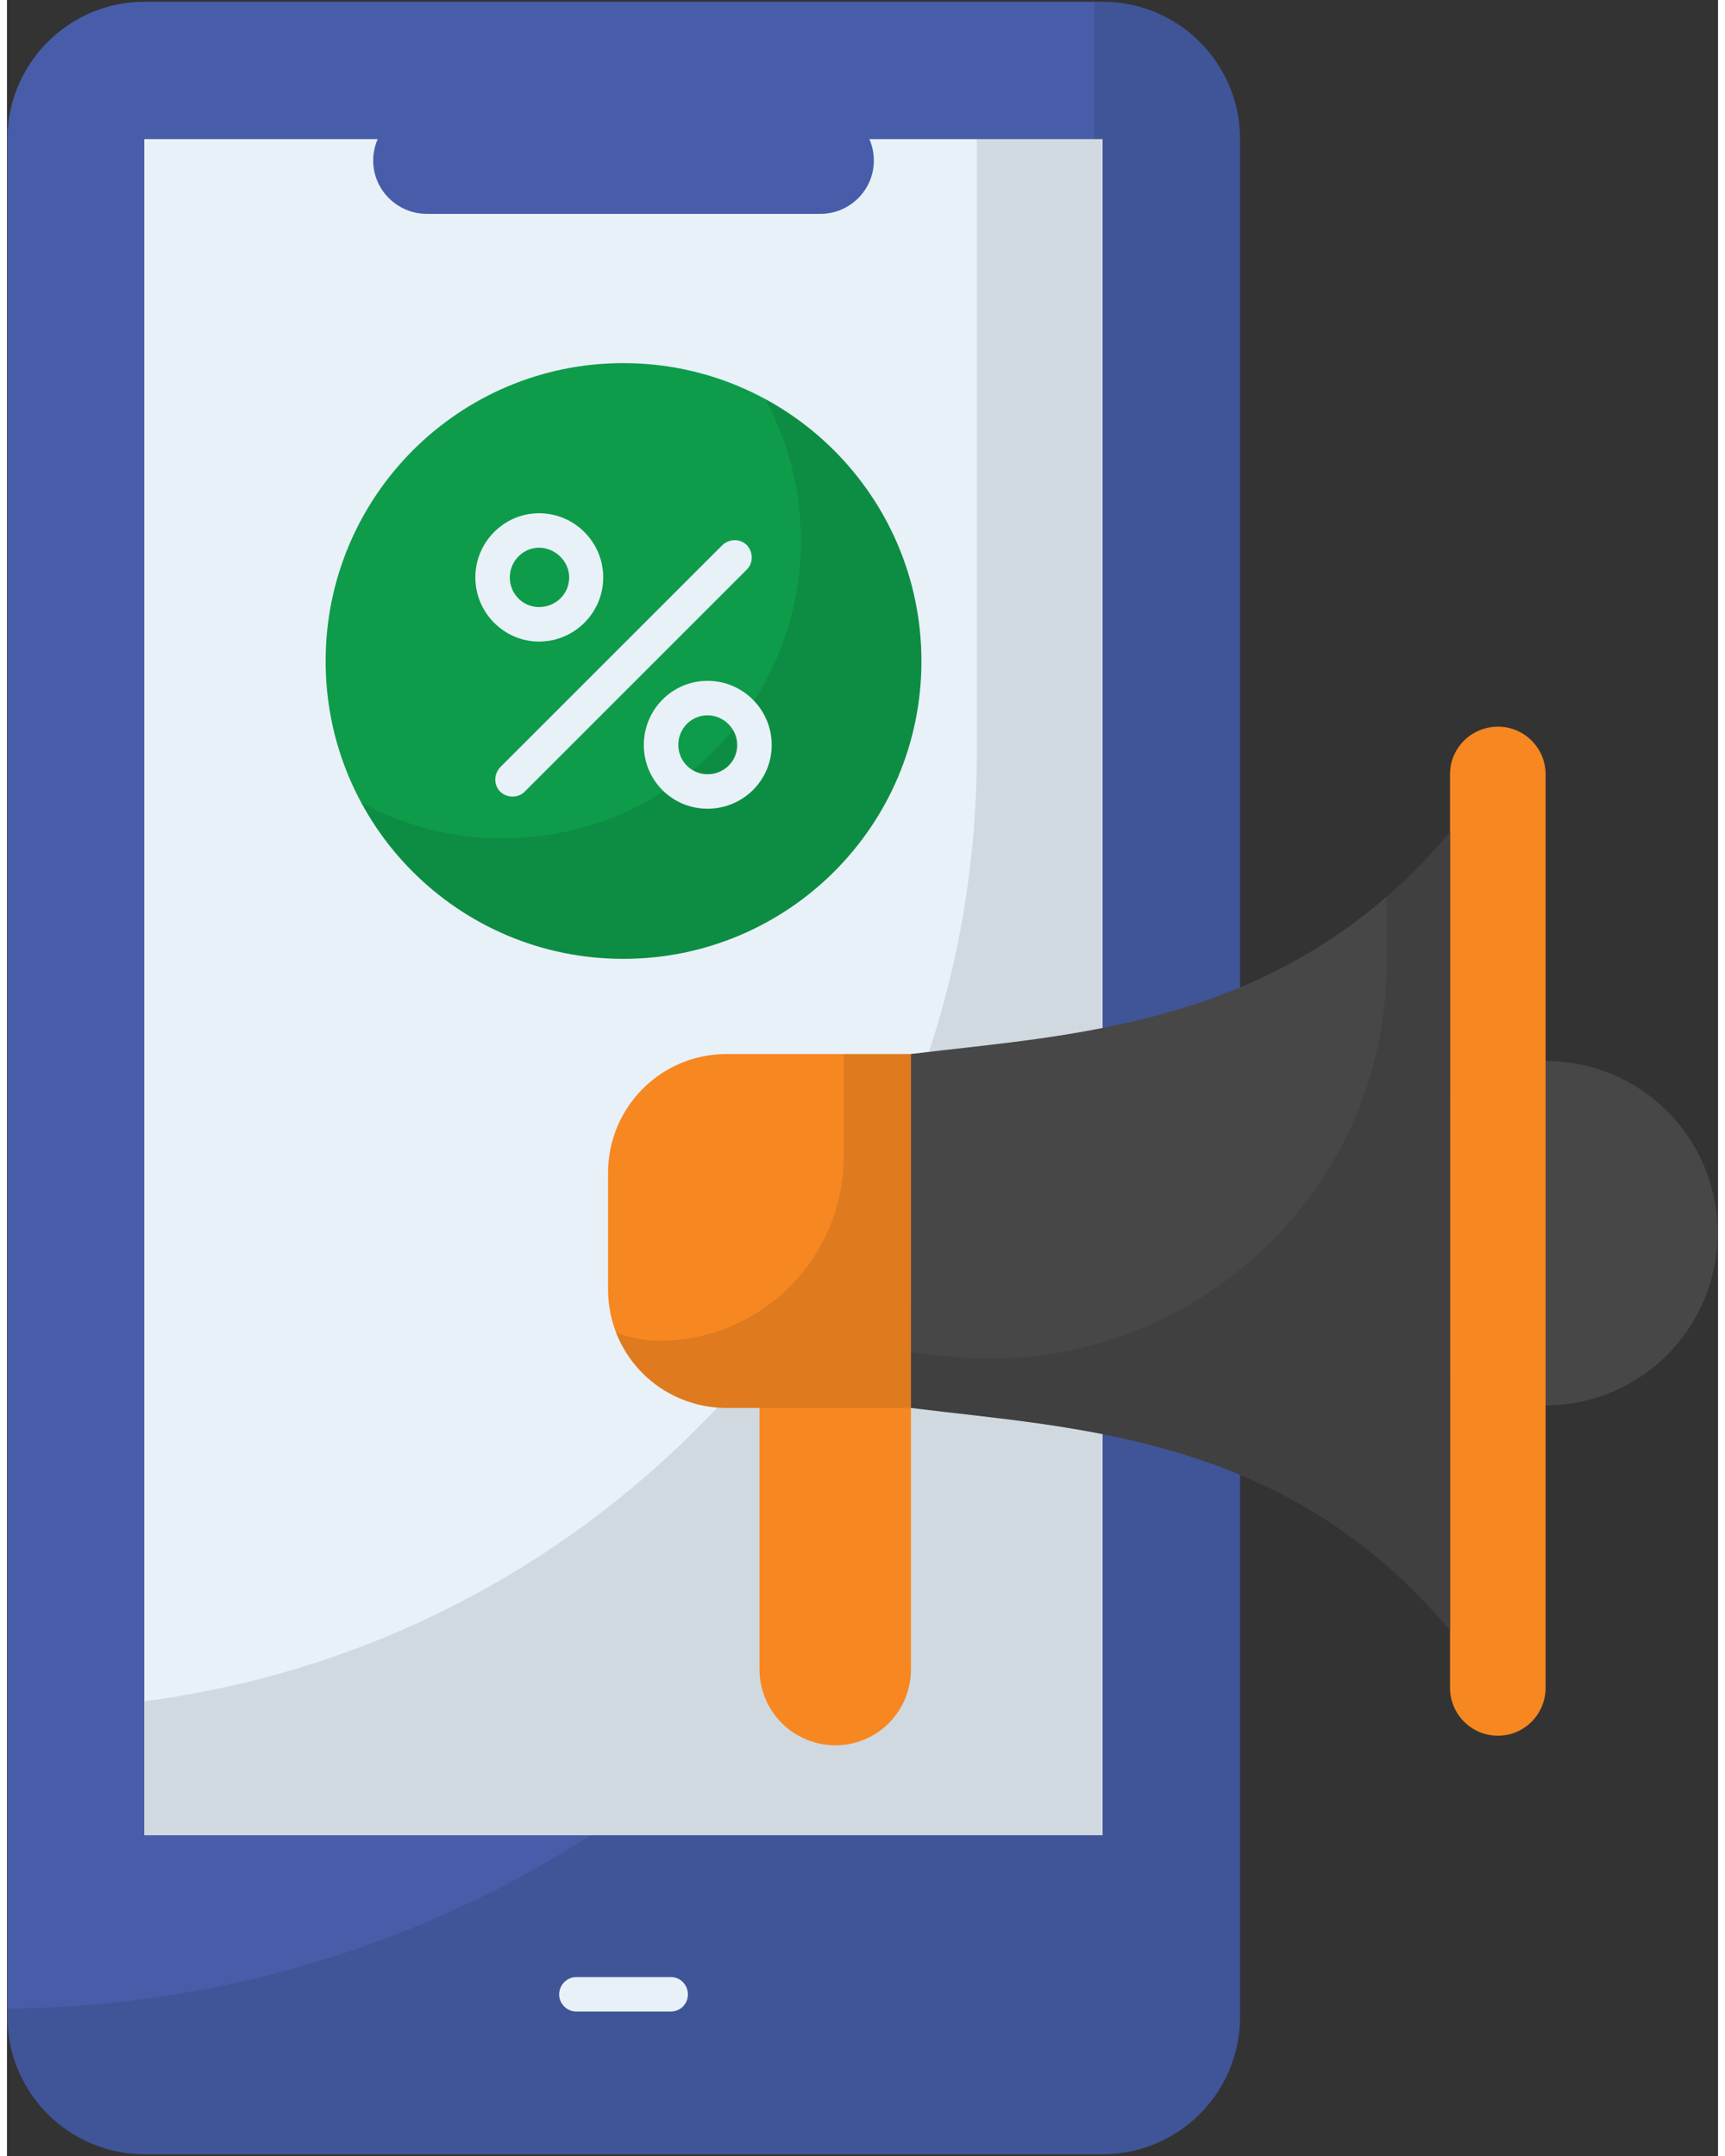 <svg version="1.2" xmlns="http://www.w3.org/2000/svg" viewBox="0 0 392 494" width="56" height="70">
	<rect x="0" y="0" width="392" height="494" fill="#333333" stroke="none"/>
	<title>In-App Promotions-svg</title>
	<style>
		.s0 { fill: #475da9 } 
		.s1 { opacity: .1;fill: #000000 } 
		.s2 { fill: #e8f1f8 } 
		.s3 { fill: #0e9c4a } 
		.s4 { fill: #f78721 } 
		.s5 { fill: #474747 } 
	</style>
	<g id="_x31_8_Online_Discount">
		<g>
			<path class="s0" d="m282.5 31.9v430.2c0 17.4-14.1 31.5-31.5 31.5h-219.5c-17.3 0-31.4-14.1-31.4-31.5v-430.2c0-17.4 14.1-31.5 31.4-31.5h219.5c17.4 0 31.5 14.1 31.5 31.5z"/>
			<path class="s1" d="m282.5 31.9v430.2c0 17.4-14.2 31.5-31.5 31.5h-219.5c-17.3 0-31.4-14.1-31.4-31.5v-1.9c137.7-1 249-112.9 249-250.8v-209h1.9c17.3 0 31.5 14.1 31.5 31.5z"/>
			<path class="s2" d="m31.5 31.9h219.5v388.6h-219.5z"/>
			<path class="s2" d="m31.5 31.9h219.5v388.6h-219.5z"/>
			<path class="s1" d="m251 31.9v388.6h-219.5v-30.7c107.7-14 190.7-106.1 190.7-217.5v-140.4z"/>
			<path class="s0" d="m83.9 36.8c0-6.8 5.5-12.3 12.3-12.3h90.2c6.7 0 12.2 5.5 12.2 12.3 0 6.7-5.5 12.2-12.2 12.2h-90.2c-6.8 0-12.3-5.5-12.3-12.2z"/>
			<path class="s3" d="m209.5 151.5c0 37.7-30.6 68.2-68.3 68.2-37.7 0-68.2-30.5-68.2-68.2 0-37.7 30.5-68.3 68.2-68.3 37.7 0 68.3 30.6 68.3 68.3z"/>
			<path class="s1" d="m209.5 151.5c0 37.7-30.6 68.2-68.3 68.2-26 0-48.6-14.5-60-35.8 9.6 5.2 20.7 8.2 32.4 8.2 37.7 0 68.3-30.6 68.3-68.3 0-11.7-3-22.7-8.2-32.4 21.4 11.6 35.8 34.1 35.8 60.1z"/>
			<g>
				<path class="s2" d="m113 181.4c-1.5-1.5-1.5-4 0-5.6l50.9-50.9c1.6-1.5 4.1-1.5 5.6 0 1.5 1.6 1.5 4.1 0 5.6l-50.9 50.9c-1.5 1.5-4 1.5-5.6 0z"/>
			</g>
			<g>
				<path fill-rule="evenodd" class="s2" d="m121.9 147c-8 0-14.6-6.6-14.6-14.7 0-8.1 6.6-14.7 14.6-14.7 8.1 0 14.7 6.6 14.7 14.7 0 8.1-6.6 14.7-14.7 14.7zm0-21.5c-3.7 0-6.7 3.1-6.7 6.8 0 3.8 3 6.8 6.7 6.8 3.8 0 6.9-3 6.9-6.8 0-3.7-3.2-6.8-6.9-6.8z"/>
			</g>
			<g>
				<path fill-rule="evenodd" class="s2" d="m160.5 185.3c-8.1 0-14.6-6.5-14.6-14.6 0-8.1 6.5-14.7 14.6-14.7 8.1 0 14.7 6.6 14.7 14.7 0 8.1-6.6 14.6-14.7 14.6zm0-21.4c-3.7 0-6.7 3-6.7 6.8 0 3.7 3 6.7 6.7 6.7 3.8 0 6.8-3 6.8-6.7 0-3.7-3.1-6.8-6.8-6.8z"/>
			</g>
			<path class="s4" d="m207.1 382.5v-82.5h-34.7v82.5c0 9.6 7.8 17.4 17.4 17.4 9.6 0 17.3-7.8 17.3-17.4z"/>
			<path class="s5" d="m391.9 282.5c0 21.8-17.6 39.5-39.4 39.5-21.8 0-39.4-17.7-39.4-39.5 0-21.8 17.6-39.4 39.4-39.4 21.8 0 39.4 17.6 39.4 39.4z"/>
			<path class="s4" d="m207.2 241.5v81.1h-42.3c-15.1 0-27.2-12.1-27.2-27.2v-26.6c0-15.1 12.1-27.3 27.2-27.3z"/>
			<path class="s1" d="m207.1 241.5v81.1h-42.2c-11.6 0-21.4-7.1-25.4-17.3 3.1 1.2 6.4 1.9 9.9 1.9 23.4 0 42.3-18.9 42.3-42.3v-23.4z"/>
			<path class="s4" d="m352.5 177.4v209.3c0 6.1-4.9 11-10.9 11-6.1 0-11-4.9-11-11v-209.3c0-6 4.9-10.9 11-10.9 6 0 10.9 4.9 10.9 10.9z"/>
			<path class="s5" d="m330.6 190.6v183c-37.5-44.9-86-46.3-123.5-51v-81.1c37.5-4.6 86-6.1 123.5-50.9z"/>
			<path class="s1" d="m330.6 190.6v183c-37.5-44.9-86-46.3-123.5-51v-12.7q3.3 0.3 6.6 0.7c54.4 6.7 102.4-35.4 102.4-90.2v-15c5-4.3 9.8-9.3 14.5-14.8z"/>
			<g>
				<path class="s2" d="m152.1 460.9h-21.7c-2.1 0-3.9-1.8-3.9-3.9 0-2.2 1.8-4 3.9-4h21.7c2.2 0 3.9 1.8 3.9 4 0 2.1-1.7 3.9-3.9 3.9z"/>
			</g>
		</g>
	</g>
</svg>